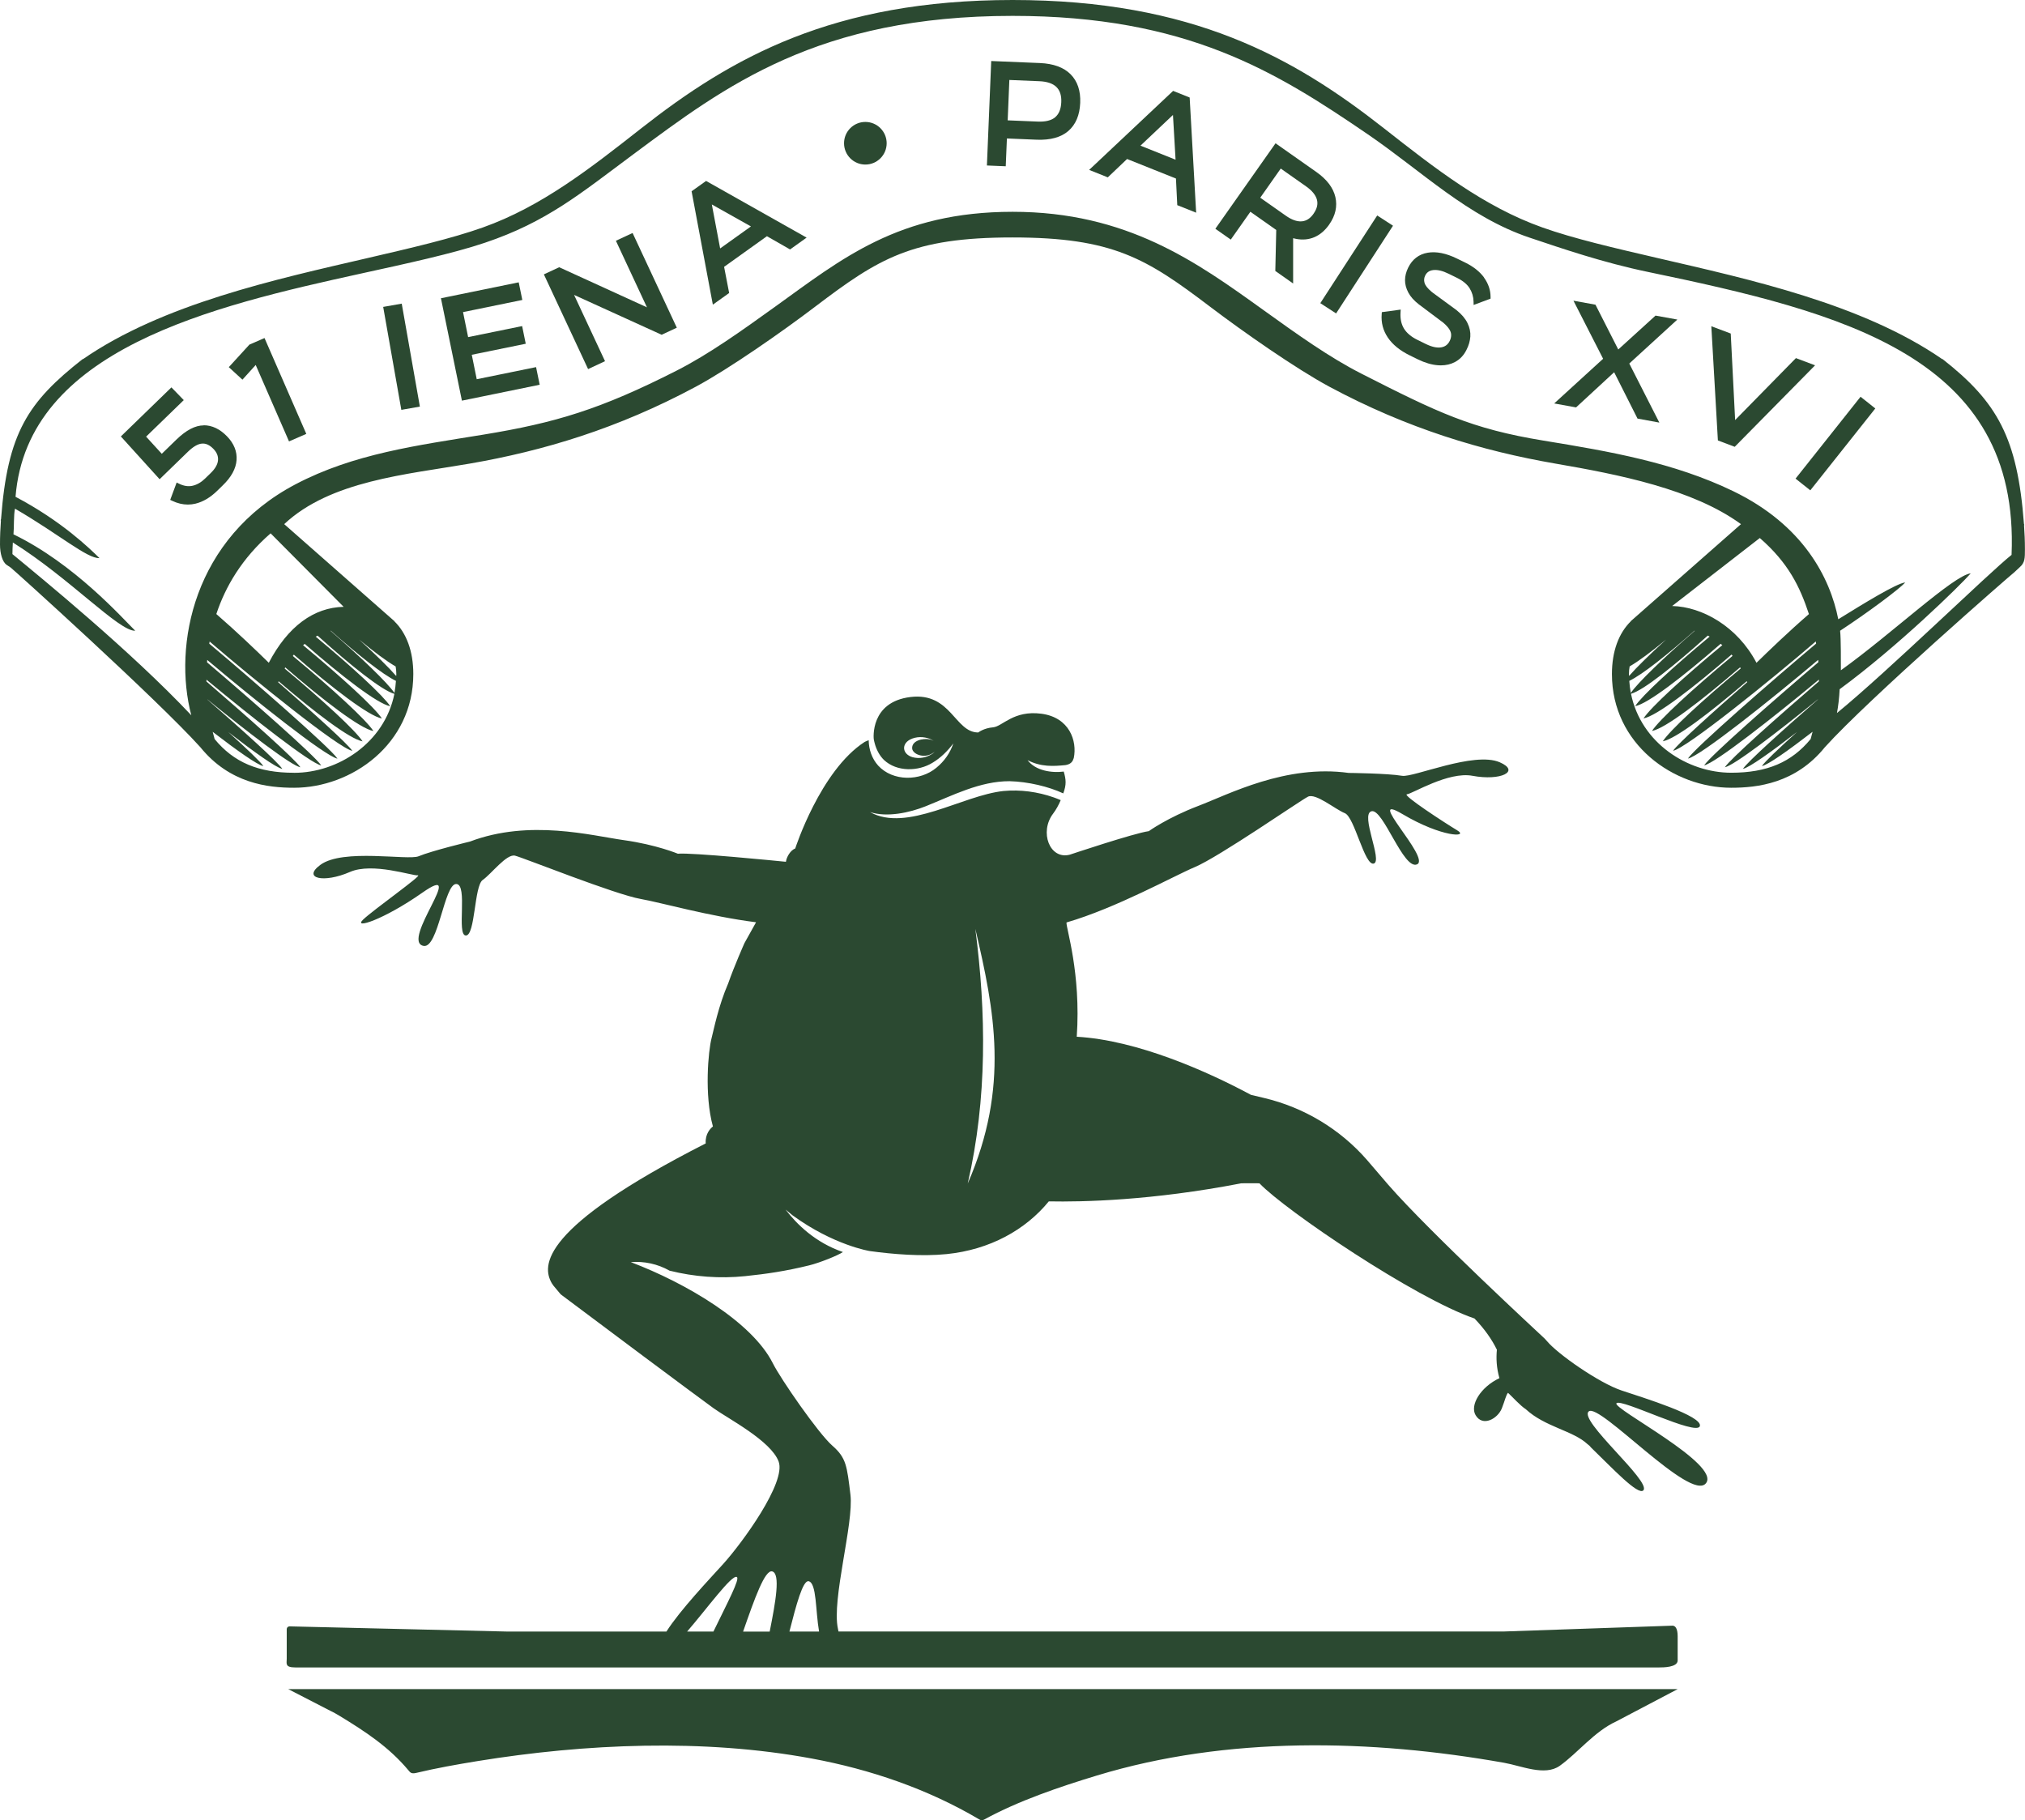 <svg width="267" height="240" viewBox="0 0 267 240" fill="none" xmlns="http://www.w3.org/2000/svg">
<g clip-path="url(#clip0_417_749)">
<path d="M43.739 225.668C44.087 225.847 44.43 226.042 44.768 226.246C48.167 228.314 51.249 230.331 53.824 233.392C54.08 233.699 54.208 233.924 54.873 233.771C57.54 233.136 60.243 232.655 62.946 232.215C77.193 229.901 92.771 229.231 106.998 231.867C114.764 233.305 122.335 235.89 129.128 239.908C129.384 240.056 129.568 240.031 129.768 239.918C134.278 237.446 139.72 235.603 144.629 234.114C161.804 228.893 180.787 229.323 198.32 232.435C200.608 232.839 203.69 234.231 205.656 232.834C208.021 231.15 210.222 228.304 213.079 226.994L221.208 222.72H38L43.739 225.678V225.668Z" fill="#2B4931"/>
<path d="M266.877 69.254C266.877 69.254 266.903 69.234 266.913 69.229C266.887 69.183 266.882 69.126 266.862 69.08C266.007 57.717 263.36 53.018 256.116 47.337L256.091 47.357C245.55 40.073 230.689 36.838 218.546 34.023C212.859 32.703 207.484 31.459 203.373 29.995C195.638 27.246 189.233 22.22 182.45 16.896C170.635 7.622 157.238 0 133.515 0C109.793 0 96.396 7.622 84.58 16.896C77.802 22.22 71.393 27.246 63.658 29.995C59.547 31.459 54.172 32.703 48.484 34.023C36.342 36.838 21.48 40.073 10.94 47.357L10.914 47.337C3.671 53.013 0.993 57.087 0.138 68.451C0.118 68.497 0.113 68.553 0.087 68.599C0.097 68.609 0.113 68.62 0.123 68.625C0.046 69.654 0 70.703 0 71.788C0 72.96 0.302 74.097 0.891 74.491L1.403 74.834C1.628 74.972 20.636 92.119 26.415 98.522C30.296 103.313 35.323 103.871 38.778 103.871C46.34 103.871 54.495 98.138 54.495 88.879C54.495 85.879 53.599 83.489 52.001 81.923L52.017 81.913L51.904 81.815C51.853 81.764 51.797 81.718 51.74 81.672L37.473 69.111C43.58 63.383 53.599 62.569 61.928 61.131C71.629 59.452 81.447 56.519 91.742 50.991C96.145 48.627 103.143 43.733 107.474 40.442C115.864 34.074 120.251 31.31 133.495 31.31C146.738 31.31 151.161 34.074 159.552 40.442C163.883 43.728 170.881 48.627 175.283 50.991C185.583 56.519 195.397 59.452 205.098 61.131C213.432 62.569 223.189 64.479 229.553 69.111L215.285 81.672C215.229 81.718 215.178 81.764 215.121 81.815L215.009 81.913L215.024 81.923C213.432 83.489 212.536 85.879 212.536 88.879C212.536 98.138 220.696 103.871 228.252 103.871C231.703 103.871 236.735 103.313 240.615 98.522C246.395 92.119 265.367 75.596 265.592 75.458L266.329 74.767C266.99 74.194 266.99 73.585 266.99 72.413C266.99 71.327 266.944 70.278 266.872 69.249L266.877 69.254ZM38.773 101.896C34.058 101.896 30.823 100.519 28.299 97.453C28.243 97.263 28.151 96.931 28.043 96.496C31.273 98.983 33.941 100.867 34.724 101.015C34.366 100.462 32.528 98.717 30.096 96.521C33.531 99.183 36.408 101.23 37.227 101.384C36.633 100.473 32.047 96.337 27.347 92.242C27.347 92.237 27.347 92.227 27.347 92.222C32.712 96.588 38.4 100.944 39.613 101.174C38.911 100.099 32.666 94.545 27.224 89.862C27.224 89.78 27.224 89.703 27.224 89.621C33.239 94.622 40.928 100.657 42.357 100.928C41.538 99.674 33.127 92.283 27.301 87.333C27.306 87.226 27.311 87.123 27.322 87.016C33.48 92.227 42.894 99.73 44.497 100.032C43.585 98.635 33.285 89.652 27.593 84.876C27.608 84.779 27.618 84.687 27.639 84.59C33.603 89.724 44.701 98.671 46.452 99.004C45.863 98.098 41.338 94.018 36.674 89.954C36.7 89.918 36.72 89.877 36.741 89.836C41.645 94.049 46.119 97.437 47.809 97.755C46.862 96.301 42.643 92.411 37.534 88.152C37.56 88.101 37.586 88.05 37.611 87.999C42.73 92.426 47.481 96.06 49.237 96.393C48.27 94.909 43.882 90.87 38.609 86.494C38.656 86.438 38.697 86.376 38.742 86.32C43.836 90.742 48.612 94.407 50.353 94.74C49.406 93.291 45.116 89.345 39.961 85.076C40.033 85.014 40.104 84.958 40.181 84.902C45.116 89.207 49.769 92.8 51.454 93.122C50.553 91.74 46.508 88.009 41.63 83.95C41.712 83.909 41.794 83.858 41.876 83.817C46.273 87.778 50.363 91.044 52.001 91.49C50.686 97.98 44.538 101.901 38.789 101.901L38.773 101.896ZM52.007 91.367C51.065 90 47.706 86.77 43.58 83.177C43.596 83.177 43.606 83.172 43.621 83.167C47.184 86.325 50.44 88.925 52.206 89.78C52.17 90.323 52.104 90.855 52.007 91.367ZM52.165 87.871C52.216 88.188 52.257 88.516 52.257 88.884C52.257 88.971 52.247 89.048 52.242 89.135C51.254 87.999 49.508 86.294 47.363 84.339C49.283 85.926 50.957 87.18 52.165 87.876V87.871ZM45.305 80.014C41.379 80.106 37.964 82.573 35.441 87.389C33.915 85.89 31.161 83.249 28.524 80.966C29.722 77.342 31.908 73.61 35.681 70.324L45.305 80.008V80.014ZM232.03 70.938C235.803 74.225 237.308 77.342 238.511 80.971C235.875 83.249 233.126 85.895 231.595 87.395C229.071 82.578 224.403 79.998 220.476 79.906L232.03 70.944V70.938ZM214.778 88.884C214.778 88.521 214.814 88.188 214.871 87.871C216.074 87.174 217.748 85.926 219.672 84.334C217.527 86.289 215.787 87.993 214.794 89.13C214.794 89.043 214.778 88.966 214.778 88.879V88.884ZM214.825 89.78C216.591 88.925 219.847 86.325 223.41 83.167C223.425 83.167 223.435 83.172 223.45 83.177C219.324 86.77 215.966 90 215.024 91.367C214.927 90.855 214.86 90.323 214.825 89.78ZM239.812 89.857C234.37 94.54 228.124 100.094 227.423 101.169C228.631 100.938 234.319 96.582 239.689 92.216C239.689 92.222 239.689 92.232 239.689 92.237C234.989 96.332 230.402 100.467 229.809 101.379C230.628 101.225 233.5 99.178 236.94 96.516C234.508 98.712 232.67 100.457 232.312 101.01C233.095 100.862 235.762 98.978 238.993 96.49C238.885 96.925 238.793 97.258 238.737 97.448C236.218 100.514 232.983 101.89 228.263 101.89C222.509 101.89 216.365 97.97 215.05 91.479C216.688 91.034 220.778 87.763 225.176 83.806C225.258 83.847 225.339 83.894 225.421 83.94C220.543 87.999 216.499 91.73 215.598 93.112C217.282 92.795 221.935 89.196 226.87 84.892C226.942 84.948 227.019 85.004 227.09 85.066C221.935 89.335 217.645 93.276 216.698 94.73C218.439 94.402 223.215 90.732 228.309 86.309C228.355 86.366 228.396 86.422 228.442 86.484C223.169 90.86 218.782 94.898 217.814 96.383C219.565 96.05 224.321 92.416 229.44 87.988C229.466 88.04 229.491 88.091 229.517 88.142C224.403 92.401 220.189 96.296 219.242 97.744C220.932 97.427 225.406 94.033 230.31 89.826C230.331 89.867 230.356 89.908 230.377 89.944C225.713 94.008 221.188 98.093 220.599 98.993C222.35 98.661 233.448 89.713 239.412 84.579C239.428 84.677 239.443 84.769 239.458 84.866C233.766 89.642 223.466 98.625 222.555 100.022C224.157 99.72 233.566 92.216 239.73 87.006C239.74 87.113 239.74 87.216 239.75 87.323C233.924 92.273 225.514 99.664 224.694 100.918C226.123 100.647 233.812 94.612 239.827 89.611C239.827 89.693 239.827 89.77 239.827 89.852L239.812 89.857ZM265.239 73.155C262.229 75.535 248.909 88.546 242.207 94.018C242.371 93.127 242.504 92.058 242.561 90.88C250.214 85.26 258.43 77.219 259.848 75.601C257.581 75.852 249.477 83.535 242.724 88.382C242.724 87.502 242.74 84.139 242.622 83.167C246.216 80.812 250.444 77.669 251.207 76.799C250.03 76.927 245.76 79.563 242.381 81.652C241.306 76.21 237.79 69.239 228.519 64.76C220.686 60.978 212.239 59.524 203.537 58.101C193.979 56.54 189.546 54.375 179.548 49.292C175.273 47.122 171.029 44.076 166.54 40.851C157.776 34.556 148.602 27.927 133.52 27.927C118.439 27.927 110.975 34.141 102.206 40.437C97.716 43.661 93.472 46.707 89.198 48.877C79.195 53.96 73.262 55.752 63.709 57.313C55.011 58.736 46.657 59.811 38.963 63.859C25.499 70.944 22.796 85.091 25.223 94.315C17.242 85.834 5.524 76.272 1.638 73.063C1.638 72.54 1.669 72.039 1.694 71.532C9.148 76.2 15.706 83.269 17.83 83.167C16.115 81.483 9.803 74.337 1.776 70.457C1.869 69.51 1.787 67.959 1.976 67.069C7.899 70.519 11.498 73.672 13.116 73.59C11.81 72.31 8.134 68.712 2.048 65.508C3.609 46.047 27.987 40.375 47.67 36.055C53.471 34.781 59.645 33.455 63.924 32.012C72.084 29.268 76.517 25.537 83.49 20.357C95.643 11.332 107.827 2.094 133.515 2.094C156.455 2.094 168.229 9.428 180.341 17.705C187.513 22.604 193.523 28.592 201.683 31.336C205.963 32.774 211.4 34.632 217.215 35.84C243.103 41.225 266.329 47.035 265.229 73.155H265.239Z" fill="#2B4931"/>
<path d="M26.851 56.09C25.75 56.09 24.552 56.714 23.282 57.942L21.332 59.836L19.264 57.574L24.23 52.757L22.602 51.078L15.936 57.548L21.045 63.189L24.767 59.575C25.474 58.889 26.103 58.526 26.636 58.49C27.158 58.449 27.654 58.685 28.146 59.196C28.586 59.652 28.786 60.133 28.745 60.676C28.704 61.223 28.386 61.786 27.803 62.355L27.025 63.112C26.518 63.603 25.97 63.916 25.397 64.049C24.839 64.177 24.235 64.09 23.605 63.778L23.293 63.624L22.443 65.912L22.699 66.035C23.395 66.368 24.086 66.531 24.772 66.531C25.11 66.531 25.448 66.49 25.781 66.409C26.769 66.168 27.721 65.605 28.612 64.74L29.379 63.992C30.501 62.907 31.11 61.786 31.192 60.666C31.274 59.534 30.849 58.48 29.932 57.533C28.995 56.566 27.956 56.074 26.856 56.074L26.851 56.09Z" fill="#2B4931"/>
<path d="M32.886 45.438L30.168 48.412L31.965 50.06L33.715 48.125L38.108 58.203L40.386 57.21L34.877 44.573L32.886 45.438Z" fill="#2B4931"/>
<path d="M52.969 40.037L50.524 40.467L52.916 54.043L55.361 53.612L52.969 40.037Z" fill="#2B4931"/>
<path d="M62.859 50.003L62.204 46.779L69.32 45.325L68.844 42.996L61.723 44.45L61.052 41.153L68.869 39.551L68.393 37.227L58.139 39.326L60.904 52.829L71.158 50.73L70.682 48.406L62.859 50.003Z" fill="#2B4931"/>
<path d="M81.207 31.745L85.302 40.524L73.728 35.236L71.711 36.178L77.541 48.667L79.773 47.623L75.693 38.886L87.242 44.143L89.239 43.211L83.408 30.722L81.207 31.745Z" fill="#2B4931"/>
<path d="M91.189 25.229L93.99 40.171L96.14 38.635L95.474 35.185L101.121 31.146L104.172 32.892L106.353 31.331L93.099 23.858L91.184 25.224L91.189 25.229ZM99.012 29.857L94.952 32.759L93.856 26.959L99.012 29.857Z" fill="#2B4931"/>
<path d="M137.124 8.313L130.695 8.046L130.126 21.82L132.609 21.923L132.763 18.258L136.71 18.422C138.491 18.488 139.894 18.11 140.862 17.27C141.834 16.425 142.361 15.187 142.428 13.564C142.495 11.972 142.065 10.703 141.158 9.792C140.257 8.886 138.901 8.389 137.124 8.313ZM139.131 15.458C138.63 15.883 137.846 16.077 136.812 16.031L132.865 15.868L133.085 10.544L137.032 10.708C138.061 10.749 138.819 11.01 139.29 11.471C139.756 11.931 139.971 12.587 139.93 13.482C139.894 14.373 139.623 15.038 139.131 15.453V15.458Z" fill="#2B4931"/>
<path d="M154.678 11.982L143.605 22.404L146.063 23.387L148.607 20.966L155.052 23.54L155.226 27.052L157.714 28.045L156.859 12.858L154.673 11.982H154.678ZM150.368 19.21L154.658 15.156L155.001 21.058L150.368 19.205V19.21Z" fill="#2B4931"/>
<path d="M175.258 29.601C176.082 28.429 176.353 27.215 176.072 25.982C175.79 24.764 174.946 23.648 173.553 22.67L168.183 18.893L160.248 30.164L162.281 31.592L164.866 27.922L168.203 30.271C168.203 30.271 168.255 30.307 168.275 30.323L168.152 35.728L170.502 37.381V31.408C170.625 31.444 170.748 31.469 170.876 31.495C171.756 31.664 172.58 31.587 173.323 31.264C174.06 30.942 174.705 30.394 175.258 29.606V29.601ZM173.19 28.188C172.755 28.807 172.248 29.135 171.639 29.186C171.014 29.237 170.297 28.981 169.504 28.418L166.166 26.069L168.869 22.225L172.207 24.574C173 25.132 173.481 25.726 173.64 26.33C173.794 26.924 173.656 27.523 173.19 28.183V28.188Z" fill="#2B4931"/>
<path d="M181.587 28.411L174.085 39.975L176.168 41.326L183.67 29.762L181.587 28.411Z" fill="#2B4931"/>
<path d="M195.678 36.593C195.115 35.82 194.276 35.154 193.191 34.622L192.11 34.095C190.672 33.389 189.372 33.133 188.245 33.322C187.078 33.522 186.213 34.187 185.665 35.303C185.399 35.845 185.261 36.393 185.256 36.925C185.251 37.468 185.394 38.021 185.686 38.569C185.972 39.111 186.433 39.633 187.053 40.114L190.308 42.556C190.667 42.863 190.933 43.16 191.107 43.436C191.266 43.692 191.342 43.938 191.337 44.189C191.337 44.45 191.271 44.711 191.143 44.962C190.907 45.438 190.539 45.714 190.022 45.801C189.469 45.893 188.788 45.745 187.995 45.356L186.899 44.818C186.07 44.414 185.471 43.907 185.112 43.319C184.759 42.735 184.611 42.023 184.662 41.205L184.687 40.821L182.2 41.158L182.179 41.409C182.087 42.535 182.358 43.58 182.993 44.516C183.618 45.438 184.58 46.221 185.86 46.85L186.955 47.388C187.877 47.838 188.762 48.099 189.592 48.161C189.72 48.171 189.848 48.176 189.971 48.176C190.667 48.176 191.296 48.028 191.849 47.731C192.505 47.378 193.011 46.84 193.359 46.129C193.656 45.555 193.825 44.967 193.866 44.383C193.907 43.789 193.779 43.185 193.487 42.592C193.201 42.003 192.72 41.435 192.044 40.892L188.931 38.609C188.855 38.538 188.783 38.481 188.727 38.446C188.225 38.021 187.923 37.632 187.826 37.289C187.733 36.961 187.759 36.644 187.918 36.327C188.128 35.902 188.476 35.666 188.988 35.61C189.546 35.548 190.232 35.712 191.025 36.106L192.121 36.644C192.883 37.018 193.436 37.478 193.769 38.005C194.102 38.538 194.276 39.132 194.291 39.771L194.301 40.212L196.533 39.377V39.157C196.533 38.246 196.236 37.381 195.663 36.593H195.678Z" fill="#2B4931"/>
<path d="M218.285 41.614L213.371 46.083L210.366 40.176L207.463 39.649L211.374 47.306L204.924 53.197L207.806 53.719L212.828 49.082L215.91 55.194L218.787 55.721L214.824 47.935L221.162 42.136L218.285 41.614Z" fill="#2B4931"/>
<path d="M236.796 47.219L228.78 55.388L228.201 43.979L225.641 43.017L226.507 58.075L228.728 58.915L239.32 48.171L236.796 47.219Z" fill="#2B4931"/>
<path d="M245.318 52.314L236.747 63.111L238.692 64.654L247.263 53.858L245.318 52.314Z" fill="#2B4931"/>
<path d="M114.098 16.078C112.547 16.078 111.288 17.337 111.288 18.888C111.288 20.439 112.547 21.698 114.098 21.698C115.649 21.698 116.909 20.439 116.909 18.888C116.909 17.337 115.649 16.078 114.098 16.078Z" fill="#2B4931"/>
<path d="M213.135 185.026C213.755 184.351 223.691 189.387 224.126 188.052C224.561 186.716 216.719 184.315 213.801 183.342C210.878 182.37 205.395 178.557 203.967 176.832C203.787 176.611 203.578 176.407 203.357 176.212C203.332 176.176 188.593 162.576 183.044 156.219C182.041 155.067 181.145 153.987 180.249 152.959C176.691 148.874 171.935 146.023 166.668 144.774L164.942 144.364C159.291 141.324 149.974 137.147 141.972 136.702C142.551 128.256 140.534 122.329 140.621 121.633C147.179 119.729 154.817 115.475 157.545 114.329C160.745 112.982 171.434 105.56 172.458 105.049C173.481 104.537 176.041 106.712 177.321 107.224C178.601 107.736 179.916 114.19 181.13 113.868C182.348 113.551 179.302 107.352 180.838 106.968C182.374 106.584 185.061 114.794 186.853 113.965C188.645 113.131 179.747 104.281 184.933 107.352C190.119 110.423 193.733 110.444 192.136 109.486C190.534 108.524 184.805 104.793 185.512 104.731C186.218 104.67 190.959 101.696 194.153 102.295C197.864 102.991 200.521 101.711 197.736 100.508C194.353 99.044 186.346 102.546 184.872 102.295C182.957 101.967 177.833 101.916 177.833 101.916C169.514 100.764 162.025 104.731 157.996 106.267C153.962 107.802 151.469 109.594 151.469 109.594C149.549 109.85 141.051 112.696 141.051 112.696C138.409 113.387 137.007 109.707 138.86 107.275C139.249 106.763 139.582 106.149 139.858 105.504C139.556 105.376 139.254 105.253 138.947 105.146C136.817 104.399 134.544 104.091 132.302 104.301C126.912 104.869 119.545 109.794 114.712 107.076C116.939 107.808 119.934 107.163 122.074 106.303C125.565 104.905 129.215 102.991 133.116 103.006C135.548 103.068 138.266 103.713 140.191 104.614C140.636 103.452 140.554 102.771 140.257 101.737C138.681 101.937 136.546 101.64 135.486 100.232C137.273 101.158 138.942 101.031 140.452 100.887C140.452 100.887 140.549 100.877 140.595 100.872C140.549 100.872 140.498 100.882 140.452 100.887C141.005 100.81 141.286 100.565 141.43 100.319C141.45 100.288 141.583 99.935 141.578 99.956C142.049 97.693 141.01 94.602 137.319 94.11C133.628 93.619 132.179 95.794 130.94 95.902C129.702 96.009 128.98 96.582 128.98 96.582C125.888 96.582 125.401 91.269 120.067 91.904C114.666 92.549 115.204 97.432 115.204 97.432C115.234 97.611 115.27 97.796 115.322 97.975C115.537 98.809 115.956 99.633 116.565 100.217C118.239 101.778 121.06 101.757 122.99 100.554C124.019 99.93 124.93 99.05 125.698 98.021C125.284 99.275 124.5 100.391 123.466 101.23C121.332 103.017 117.738 103.063 115.792 100.954C114.958 100.022 114.554 98.824 114.538 97.601C114.221 97.714 113.991 97.837 113.991 97.837C108.165 101.614 104.853 111.877 104.853 111.877C104.202 112.122 103.701 113.039 103.634 113.597L103.614 113.632C102.401 113.51 91.21 112.399 89.377 112.568C89.377 112.568 86.546 111.38 82.272 110.781C77.997 110.183 69.816 107.987 61.964 110.966C61.964 110.966 56.983 112.163 55.186 112.906C53.803 113.479 45.218 111.851 42.249 114.032C39.802 115.828 42.679 116.484 46.14 114.974C49.119 113.673 54.402 115.516 55.104 115.419C55.805 115.327 49.211 119.969 47.87 121.264C46.524 122.559 50.542 121.31 55.672 117.717C61.825 113.402 52.733 124.141 55.851 124.724C57.791 125.088 58.575 116.53 60.156 116.56C61.738 116.591 60.156 123.312 61.416 123.353C62.675 123.394 62.511 116.811 63.648 116.028C64.779 115.245 66.791 112.552 67.902 112.824C69.013 113.095 81.089 117.947 84.509 118.541C87.012 118.976 93.57 120.839 99.687 121.607L98.157 124.356C98.157 124.356 96.805 127.396 96.017 129.659C94.716 132.658 94.112 135.781 93.826 136.876C93.385 138.534 92.848 144.385 94 148.531C93.662 148.797 92.966 149.509 93.048 150.768C71.147 161.921 71.439 166.917 72.75 169.195L72.96 169.507L73.932 170.669C78.217 173.899 92.172 184.31 94.087 185.687C96.001 187.064 101.653 189.971 102.667 192.72C103.68 195.468 97.875 203.438 95.326 206.253C93.554 208.208 89.648 212.329 87.872 215.129H66.791L38.179 214.448C37.975 214.448 37.806 214.607 37.806 214.811V218.722C37.806 219.352 37.545 219.863 38.947 219.863H218.771C219.278 219.863 221.203 219.863 221.203 218.942V215.748C221.203 214.735 220.891 214.346 220.512 214.356L198.274 215.124H110.555C110.53 215.001 110.515 214.888 110.484 214.76C109.634 210.911 112.593 200.868 112.132 197.081C111.671 193.293 111.59 192.233 109.747 190.621C107.904 189.009 102.938 181.832 101.904 179.765C99.18 174.313 90.432 169.174 83.173 166.42C84.913 166.277 86.7 166.651 88.282 167.546C91.537 168.36 94.916 168.611 98.254 168.268C101.075 167.976 103.619 167.603 106.701 166.845C108.042 166.518 110.484 165.545 111.139 165.09C107.499 163.841 105.047 161.42 103.578 159.49C103.875 159.746 104.177 159.997 104.489 160.242C109.931 164.209 114.687 164.962 114.687 164.962C117.748 165.381 121.521 165.694 124.818 165.361C130.505 164.788 135.22 162.167 138.287 158.41C142.715 158.497 151.863 158.307 163.647 156.03C163.647 156.03 164.579 155.999 166.058 156.025C169.488 159.618 186.602 171.191 194.414 173.853C195.73 175.229 196.667 176.545 197.363 177.958C197.363 177.958 197.363 177.963 197.368 177.968C197.26 179.089 197.312 180.358 197.701 181.72C195.218 182.892 193.784 185.277 194.557 186.593C195.494 188.195 197.486 187.059 198.023 185.692C198.458 184.586 198.556 183.972 198.832 183.65C199.359 184.126 200.445 185.349 201.187 185.82C203.675 188.139 207.417 188.645 209.306 190.411C209.506 190.549 209.664 190.703 209.782 190.867C212.511 193.498 216.007 197.265 216.683 196.507C217.743 195.32 208.062 187.253 209.485 186.101C210.913 184.945 222.908 198.084 224.93 195.581C226.952 193.073 212.516 185.702 213.135 185.026ZM122.918 99.398C122.181 99.889 121.219 100.089 120.313 99.838C119.002 99.454 118.813 98.159 119.975 97.524C120.784 97.1 121.777 97.1 122.632 97.437C122.801 97.504 122.97 97.596 123.118 97.714C122.975 97.621 122.816 97.545 122.657 97.509C121.644 97.284 120.18 97.678 120.272 98.707C120.354 99.449 121.813 100.043 122.924 99.341C123.031 99.275 123.144 99.208 123.241 99.116C123.144 99.224 123.031 99.321 122.918 99.403V99.398ZM101.817 207.2C102.938 207.497 102.257 211.254 101.484 215.139H97.978C99.503 210.758 100.854 206.949 101.817 207.2ZM97.143 207.932C97.619 208.137 95.899 211.356 94.066 215.134H90.596C93.232 212.088 96.447 207.635 97.143 207.932ZM106.619 208.495C107.689 208.725 107.515 212.37 107.996 215.134H104.085C104.991 211.582 105.861 208.336 106.624 208.495H106.619ZM127.598 156.055C130.193 144.789 130.024 133.508 128.601 122.482C131.12 133.232 133.157 143.284 127.598 156.055Z" fill="#2B4931"/>
</g>
<defs>
<clipPath id="clip0_417_749">
<rect width="267" height="240" fill="white"/>
</clipPath>
</defs>
</svg>
